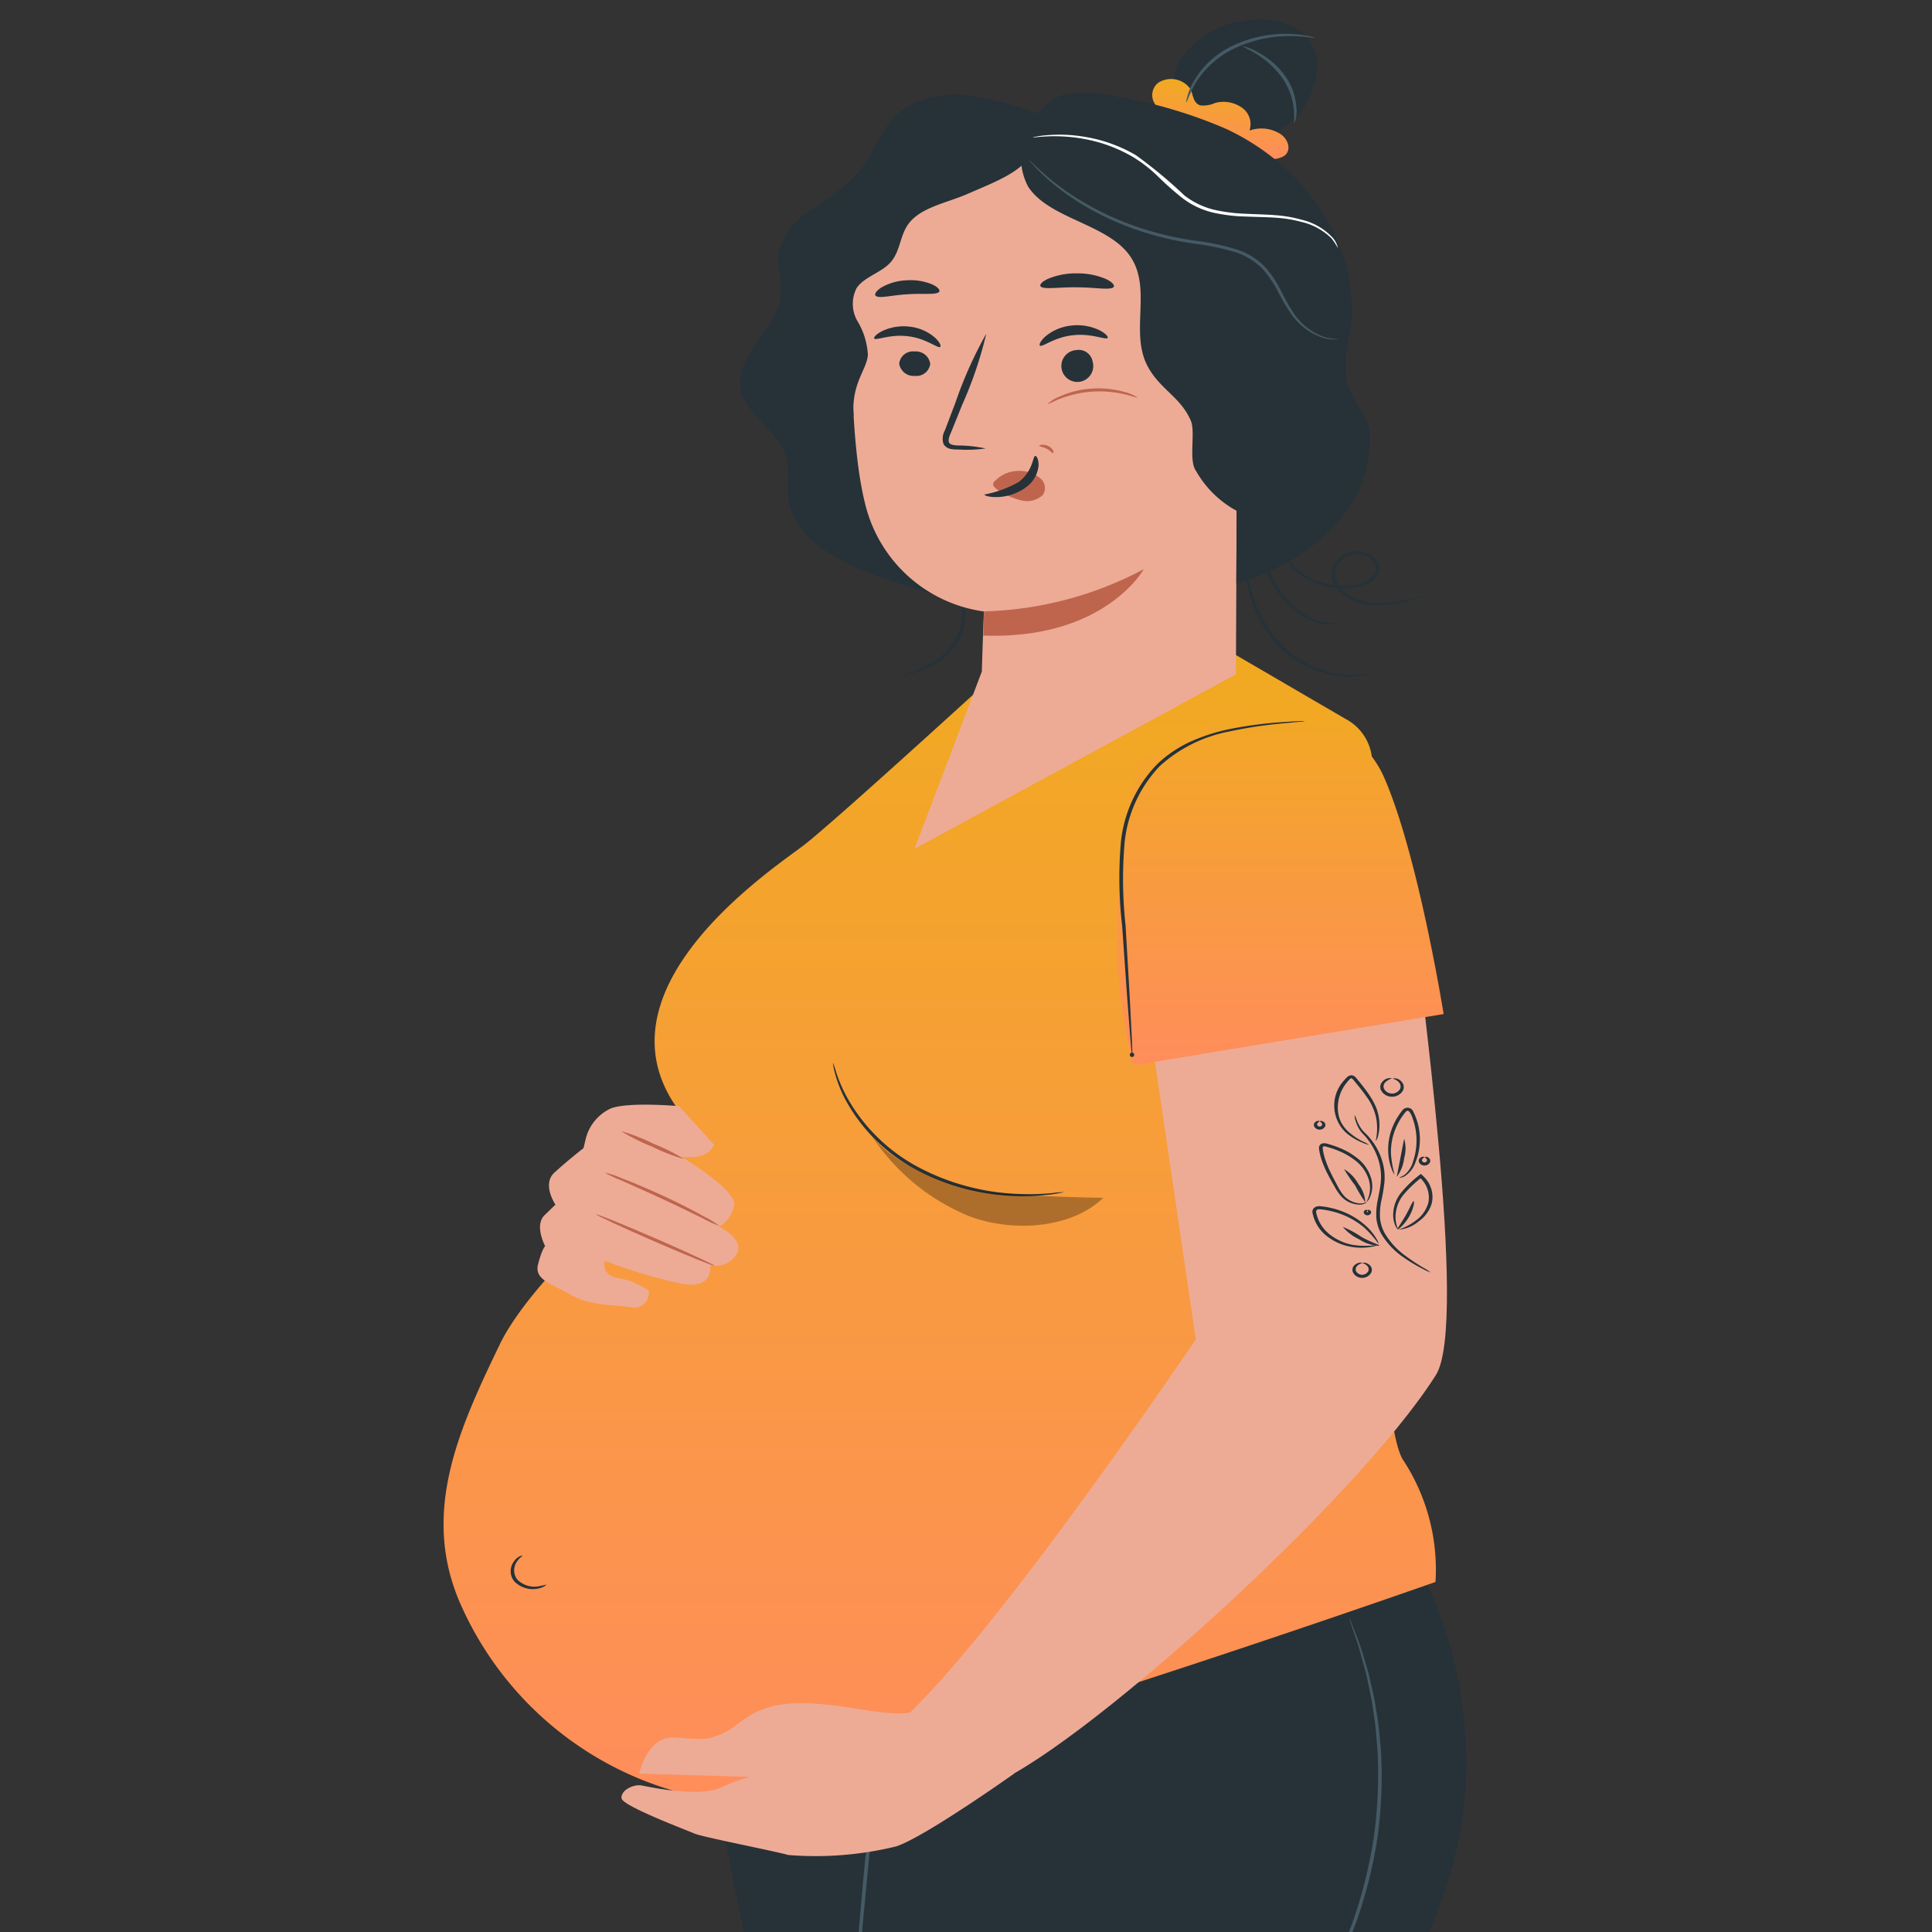 <svg xmlns="http://www.w3.org/2000/svg" xmlns:xlink="http://www.w3.org/1999/xlink" width="130" height="130" viewBox="0 0 130 130">
  <rect x="0" y="0" width="130" height="130" fill="#333333" stroke="none"/>
  <defs>
    <clipPath id="clip-path">
      <rect id="Rectangle_2345" data-name="Rectangle 2345" width="130" height="130" transform="translate(1439 4912)" fill="none"/>
    </clipPath>
    <linearGradient id="linear-gradient" x1="0.5" x2="0.5" y2="1" gradientUnits="objectBoundingBox">
      <stop offset="0" stop-color="#f1a921"/>
      <stop offset="1" stop-color="#ff8d5c"/>
    </linearGradient>
  </defs>
  <g id="Mask_Group_160" data-name="Mask Group 160" transform="translate(-1439 -4912)" clip-path="url(#clip-path)">
    <g id="Character_3" data-name="Character 3" transform="translate(1101.833 4809.505)">
      <g id="Group_59320" data-name="Group 59320" transform="translate(367.014 103.803)">
        <g id="Group_59110" data-name="Group 59110" transform="translate(16.542 103.693)">
          <path id="Path_20445" data-name="Path 20445" d="M450.228,365.816l-24.989,5.746c-7.312.364-23.849,1.262-23.849,1.262l5.306,26.113h18.732v-.016h21.015s6.49-7.938,7.158-17.7A28.606,28.606,0,0,0,450.228,365.816Z" transform="translate(-401.39 -365.816)" fill="#263238"/>
          <g id="Group_59107" data-name="Group 59107" transform="translate(10.796 10.374)">
            <path id="Path_20446" data-name="Path 20446" d="M434.26,392.029a1.5,1.5,0,0,1-.26.154l-.768.408c-.665.356-1.64.859-2.773,1.559a14.7,14.7,0,0,0-3.5,2.861,7.35,7.35,0,0,0-1.275,2.142,10.8,10.8,0,0,0-.57,2.534c-.334,3.545-.637,6.752-.859,9.1-.118,1.146-.215,2.082-.284,2.758l-.09.749a1.06,1.06,0,0,1-.049.26,1.034,1.034,0,0,1,0-.263l.043-.752c.05-.678.12-1.615.205-2.763.191-2.333.44-5.553.786-9.114a10.79,10.79,0,0,1,.585-2.574,7.484,7.484,0,0,1,1.32-2.19,14.569,14.569,0,0,1,3.585-2.87c1.154-.69,2.145-1.175,2.827-1.511.343-.166.611-.292.794-.376A1.755,1.755,0,0,1,434.26,392.029Z" transform="translate(-423.825 -392.029)" fill="#455a64"/>
          </g>
          <g id="Group_59108" data-name="Group 59108" transform="translate(40.309 3.919)">
            <path id="Path_20447" data-name="Path 20447" d="M485.154,404.39a1.585,1.585,0,0,1,.162-.273l.506-.761.37-.547c.132-.2.258-.428.4-.667.28-.482.636-1.017.941-1.641l.507-.969c.179-.336.321-.7.493-1.069.354-.736.645-1.545.965-2.394a32.091,32.091,0,0,0,1.4-5.657,31.416,31.416,0,0,0,.251-5.771c-.075-.886-.123-1.731-.261-2.513-.062-.392-.1-.773-.177-1.135s-.151-.708-.221-1.039c-.122-.666-.315-1.253-.454-1.775-.075-.26-.136-.5-.206-.725l-.208-.6-.281-.836a1.431,1.431,0,0,1-.082-.3,1.475,1.475,0,0,1,.13.283l.326.826.231.6c.077.22.145.464.226.723.153.521.359,1.109.493,1.776l.238,1.042c.08.363.125.745.192,1.139.148.786.2,1.634.285,2.525a30.39,30.39,0,0,1-.233,5.8,31.142,31.142,0,0,1-1.428,5.686c-.327.852-.628,1.664-.992,2.4-.177.37-.325.734-.509,1.07l-.524.968c-.317.623-.685,1.155-.978,1.634-.152.237-.284.461-.423.661l-.391.54-.548.743A1.663,1.663,0,0,1,485.154,404.39Z" transform="translate(-485.154 -375.718)" fill="#455a64"/>
          </g>
          <g id="Group_59109" data-name="Group 59109" transform="translate(5.113 12.711)">
            <path id="Path_20448" data-name="Path 20448" d="M417.429,401.14a3.9,3.9,0,0,1-.887-.35c-.528-.245-1.24-.61-1.992-1.054a22.009,22.009,0,0,1-1.849-1.219,3.169,3.169,0,0,1-.685-.58c.049-.045,1.187.75,2.681,1.631S417.466,401.087,417.429,401.14Z" transform="translate(-412.014 -397.935)" fill="#455a64"/>
          </g>
        </g>
        <g id="Group_59114" data-name="Group 59114" transform="translate(0 42.768)">
          <path id="Path_20449" data-name="Path 20449" d="M384.37,244.216s-10.872,8.424-13.592,14.075-5.317,11.275-2.64,17.4a22.58,22.58,0,0,0,16.043,13.022c5.5,1.042,49.577-14.473,49.577-14.473a13.426,13.426,0,0,0-2.148-8.161c-2.266-3.176-2.166-38.548-2.109-47.035a3.361,3.361,0,0,0-1.8-2.88l-7.367-4.292-15.112.316s-11.835,10.84-13.982,12.488S375.065,235.5,384.37,244.216Z" transform="translate(-367.014 -211.869)" fill="url(#linear-gradient)"/>
          <g id="Group_59111" data-name="Group 59111" transform="translate(26.2 27.444)">
            <path id="Path_20450" data-name="Path 20450" d="M436.991,289.908a.792.792,0,0,1-.205.05c-.137.023-.336.069-.6.1a14.462,14.462,0,0,1-2.245.119,15.291,15.291,0,0,1-7.007-1.845,11.561,11.561,0,0,1-4.657-4.685,8.6,8.6,0,0,1-.689-1.762,4.962,4.962,0,0,1-.109-.495c-.02-.114-.026-.174-.018-.175a4.886,4.886,0,0,1,.221.651,10.3,10.3,0,0,0,.756,1.722,11.906,11.906,0,0,0,4.636,4.573,15.614,15.614,0,0,0,6.872,1.87,17.094,17.094,0,0,0,2.225-.053A8.149,8.149,0,0,1,436.991,289.908Z" transform="translate(-421.459 -281.214)" fill="#263238"/>
          </g>
          <g id="Group_59112" data-name="Group 59112" transform="translate(28.757 32.262)" opacity="0.3">
            <path id="Path_20451" data-name="Path 20451" d="M426.772,293.388a14.246,14.246,0,0,0,6.727,5.54c2.958,1.065,6.814.749,8.9-1.279,0,0-4.626-.072-7.389-.332s-6.87-1.937-8.237-3.929" transform="translate(-426.772 -293.388)"/>
          </g>
          <g id="Group_59113" data-name="Group 59113" transform="translate(4.515 60.584)">
            <path id="Path_20452" data-name="Path 20452" d="M378.793,366.918c.021.011-.166.2-.611.278a1.735,1.735,0,0,1-1.553-.509,1.089,1.089,0,0,1,.025-1.375.851.851,0,0,1,.546-.357c.025.03-.21.14-.394.431a1.021,1.021,0,0,0,.031,1.186,1.621,1.621,0,0,0,1.32.478A5.652,5.652,0,0,0,378.793,366.918Z" transform="translate(-376.396 -364.953)" fill="#263238"/>
          </g>
        </g>
        <g id="Group_59118" data-name="Group 59118" transform="translate(6.321 73.027)">
          <path id="Path_20453" data-name="Path 20453" d="M383.4,290.6a3.06,3.06,0,0,1,1.705-2.033c1.239-.446,4.565-.143,4.565-.143L392.022,291s-.275,1.1-2.219.813c0,0,3.722,2.232,3.584,3.239a2.153,2.153,0,0,1-1.011,1.486s1.746.825,1.172,1.842a1.685,1.685,0,0,1-1.777.752s.275,1.606-1.846,1.255a33.952,33.952,0,0,1-5.241-1.558s-.318.96.894,1.164a5.147,5.147,0,0,1,2.055.843,1,1,0,0,1-1.27,1.105c-1.4-.181-2.714-.1-3.977-.829s-2.466-.994-2.2-2.04.479-1.23.479-1.23-.755-1.4-.031-2.093l.724-.7s-.928-1.361-.076-2.148,1.963-1.652,1.963-1.652Z" transform="translate(-380.15 -288.328)" fill="#edab96"/>
          <g id="Group_59115" data-name="Group 59115" transform="translate(4.508 4.551)">
            <path id="Path_20454" data-name="Path 20454" d="M397.258,303.436a8.079,8.079,0,0,1-1.141-.522c-.691-.34-1.645-.807-2.712-1.3s-2.046-.931-2.754-1.244a7.962,7.962,0,0,1-1.131-.537,7.073,7.073,0,0,1,1.21.407c.731.281,1.727.7,2.8,1.194s2.015.989,2.684,1.361A6.231,6.231,0,0,1,397.258,303.436Z" transform="translate(-389.518 -299.826)" fill="#bf654e"/>
          </g>
          <g id="Group_59116" data-name="Group 59116" transform="translate(3.95 7.375)">
            <path id="Path_20455" data-name="Path 20455" d="M396.315,310.423c-.032.05-1.84-.683-4.036-1.638s-3.952-1.77-3.92-1.82,1.84.683,4.037,1.638S396.347,310.373,396.315,310.423Z" transform="translate(-388.358 -306.962)" fill="#bf654e"/>
          </g>
          <g id="Group_59117" data-name="Group 59117" transform="translate(5.62 1.768)">
            <path id="Path_20456" data-name="Path 20456" d="M396.076,294.688a13.014,13.014,0,0,1-2.182-.854,12.33,12.33,0,0,1-2.063-1.035,13.062,13.062,0,0,1,2.182.854A12.385,12.385,0,0,1,396.076,294.688Z" transform="translate(-391.829 -292.795)" fill="#bf654e"/>
          </g>
        </g>
        <g id="Group_59299" data-name="Group 59299" transform="translate(19.943)">
          <path id="Path_20457" data-name="Path 20457" d="M478.533,108.01a3.1,3.1,0,0,0-1.025-3.489,5.261,5.261,0,0,0-3.917-.591,5.907,5.907,0,0,0-4.271,2.885,3.4,3.4,0,0,0,1.223,4.254l3.732.741h0a4.752,4.752,0,0,0,4.106-3.236C478.441,108.334,478.5,108.136,478.533,108.01Z" transform="translate(-439.868 -103.803)" fill="#263238"/>
          <path id="Path_20458" data-name="Path 20458" d="M474.75,117.65a2.383,2.383,0,0,0-2.11-.25,1.347,1.347,0,0,0-.466-1.511,2.158,2.158,0,0,0-1.847-.347,1.885,1.885,0,0,1-.987.164c-.492-.142-.481-.7-.673-1.1a1.593,1.593,0,0,0-2.182-.41,1.062,1.062,0,0,0,.323,1.822,17.64,17.64,0,0,1,5.867,2.633,4.374,4.374,0,0,0,1.1.583,1.4,1.4,0,0,0,1.235-.154C475.478,118.7,475.248,118,474.75,117.65Z" transform="translate(-438.356 -109.923)" fill="url(#linear-gradient)"/>
          <g id="Group_59295" data-name="Group 59295" transform="translate(0 4.916)">
            <g id="Group_59119" data-name="Group 59119" transform="translate(10.949 33.936)">
              <path id="Path_20459" data-name="Path 20459" d="M431.209,207.211c-.01-.036.46-.1,1.133-.376a5.082,5.082,0,0,0,2.13-1.582,3.762,3.762,0,0,0,.756-2.278c-.007-.617-.147-.992-.1-1,.015,0,.066.085.128.255a2.884,2.884,0,0,1,.153.741,3.549,3.549,0,0,1-.719,2.391,4.89,4.89,0,0,1-2.27,1.606,4.822,4.822,0,0,1-.872.222A.959.959,0,0,1,431.209,207.211Z" transform="translate(-431.209 -201.975)" fill="#263238"/>
            </g>
            <path id="Path_20460" data-name="Path 20460" d="M429.1,118.114h0a20.792,20.792,0,0,0-4.825-1.359,6.584,6.584,0,0,0-4.658.72c-1.674,1.116-2.039,3.089-3.31,4.52a18.505,18.505,0,0,1-3.049,2.356,4.894,4.894,0,0,0-2.207,2.845c-.152.931.246,1.871.168,2.809-.193,2.308-3.186,4.169-2.713,6.45.348,1.68,2.475,2.772,3.018,4.417.325.987.034,2.04.2,3.053a5.36,5.36,0,0,0,2.392,3.319,17.126,17.126,0,0,0,4.15,1.951q2.546.9,5.19,1.587c1.041.271,2.349.464,3.08-.2a2.118,2.118,0,0,0,.47-1.8C426.413,138.511,425.9,128.052,429.1,118.114Z" transform="translate(-408.456 -116.468)" fill="#263238"/>
            <g id="Group_59274" data-name="Group 59274" transform="translate(7.51 3.504)">
              <g id="Group_59121" data-name="Group 59121" transform="translate(0 1.199)">
                <g id="Group_59120" data-name="Group 59120">
                  <path id="Path_20461" data-name="Path 20461" d="M449.925,162.55l.129-28.758a2.635,2.635,0,0,0-2.706-2.282l-10.268-3.4-2.689.247c-6.047-.006-10.25,5.462-10.312,9.49-.07,4.475.059,9.94.9,13.242a9.573,9.573,0,0,0,7.989,7.234c0-.01-.074,1.813-.139,4.04l-4.525,11.923Z" transform="translate(-424.063 -128.106)" fill="#edab96"/>
                </g>
              </g>
              <g id="Group_59244" data-name="Group 59244" transform="translate(1.516 8.667)">
                <g id="Group_59243" data-name="Group 59243">
                  <g id="Group_59242" data-name="Group 59242">
                    <g id="Group_59134" data-name="Group 59134" transform="translate(1.689 5.254)">
                      <g id="Group_59133" data-name="Group 59133">
                        <g id="Group_59132" data-name="Group 59132">
                          <g id="Group_59131" data-name="Group 59131">
                            <g id="Group_59130" data-name="Group 59130">
                              <g id="Group_59129" data-name="Group 59129">
                                <g id="Group_59128" data-name="Group 59128">
                                  <g id="Group_59127" data-name="Group 59127">
                                    <g id="Group_59126" data-name="Group 59126">
                                      <g id="Group_59125" data-name="Group 59125">
                                        <g id="Group_59124" data-name="Group 59124">
                                          <g id="Group_59123" data-name="Group 59123">
                                            <g id="Group_59122" data-name="Group 59122">
                                              <path id="Path_20462" data-name="Path 20462" d="M430.723,161.072a.977.977,0,0,0,1.059.825.929.929,0,0,0,1.029-.818.977.977,0,0,0-1.058-.825A.93.93,0,0,0,430.723,161.072Z" transform="translate(-430.723 -160.254)" fill="#263238"/>
                                            </g>
                                          </g>
                                        </g>
                                      </g>
                                    </g>
                                  </g>
                                </g>
                              </g>
                            </g>
                          </g>
                        </g>
                      </g>
                    </g>
                    <g id="Group_59148" data-name="Group 59148" transform="translate(0 3.562)">
                      <g id="Group_59147" data-name="Group 59147">
                        <g id="Group_59146" data-name="Group 59146">
                          <g id="Group_59145" data-name="Group 59145">
                            <g id="Group_59144" data-name="Group 59144">
                              <g id="Group_59143" data-name="Group 59143">
                                <g id="Group_59142" data-name="Group 59142">
                                  <g id="Group_59141" data-name="Group 59141">
                                    <g id="Group_59140" data-name="Group 59140">
                                      <g id="Group_59139" data-name="Group 59139">
                                        <g id="Group_59138" data-name="Group 59138">
                                          <g id="Group_59137" data-name="Group 59137">
                                            <g id="Group_59136" data-name="Group 59136">
                                              <g id="Group_59135" data-name="Group 59135">
                                                <path id="Path_20463" data-name="Path 20463" d="M427.224,156.8c.112.153,1.084-.313,2.295-.15,1.213.146,1.984.834,2.143.716.077-.052-.015-.313-.348-.622a3.105,3.105,0,0,0-1.681-.739,3.354,3.354,0,0,0-1.861.287C427.344,156.505,427.168,156.732,427.224,156.8Z" transform="translate(-427.214 -155.978)" fill="#263238"/>
                                              </g>
                                            </g>
                                          </g>
                                        </g>
                                      </g>
                                    </g>
                                  </g>
                                </g>
                              </g>
                            </g>
                          </g>
                        </g>
                      </g>
                    </g>
                    <g id="Group_59161" data-name="Group 59161" transform="translate(4.6 4.065)">
                      <g id="Group_59160" data-name="Group 59160">
                        <g id="Group_59159" data-name="Group 59159">
                          <g id="Group_59158" data-name="Group 59158">
                            <g id="Group_59157" data-name="Group 59157">
                              <g id="Group_59156" data-name="Group 59156">
                                <g id="Group_59155" data-name="Group 59155">
                                  <g id="Group_59154" data-name="Group 59154">
                                    <g id="Group_59153" data-name="Group 59153">
                                      <g id="Group_59152" data-name="Group 59152">
                                        <g id="Group_59151" data-name="Group 59151">
                                          <g id="Group_59150" data-name="Group 59150">
                                            <g id="Group_59149" data-name="Group 59149">
                                              <path id="Path_20464" data-name="Path 20464" d="M439.676,164.966a8.982,8.982,0,0,0-1.84-.2c-.288-.012-.563-.048-.621-.207-.078-.168.026-.427.149-.707l.739-1.831a26.668,26.668,0,0,0,1.618-4.776,27.817,27.817,0,0,0-2.082,4.658q-.367.963-.7,1.84a1.145,1.145,0,0,0-.092.932.712.712,0,0,0,.492.325,2.371,2.371,0,0,0,.49.036A8.872,8.872,0,0,0,439.676,164.966Z" transform="translate(-436.773 -157.25)" fill="#263238"/>
                                            </g>
                                          </g>
                                        </g>
                                      </g>
                                    </g>
                                  </g>
                                </g>
                              </g>
                            </g>
                          </g>
                        </g>
                      </g>
                    </g>
                    <g id="Group_59173" data-name="Group 59173" transform="translate(7.343 19.903)">
                      <g id="Group_59172" data-name="Group 59172">
                        <g id="Group_59171" data-name="Group 59171">
                          <g id="Group_59170" data-name="Group 59170">
                            <g id="Group_59169" data-name="Group 59169">
                              <g id="Group_59168" data-name="Group 59168">
                                <g id="Group_59167" data-name="Group 59167">
                                  <g id="Group_59166" data-name="Group 59166">
                                    <g id="Group_59165" data-name="Group 59165">
                                      <g id="Group_59164" data-name="Group 59164">
                                        <g id="Group_59163" data-name="Group 59163">
                                          <g id="Group_59162" data-name="Group 59162">
                                            <path id="Path_20465" data-name="Path 20465" d="M442.524,200.109a24.17,24.17,0,0,0,10.752-2.84s-2.62,4.759-10.8,4.468Z" transform="translate(-442.473 -197.269)" fill="#bf654e"/>
                                          </g>
                                        </g>
                                      </g>
                                    </g>
                                  </g>
                                </g>
                              </g>
                            </g>
                          </g>
                        </g>
                      </g>
                    </g>
                    <g id="Group_59185" data-name="Group 59185" transform="translate(8.013 13.293)">
                      <g id="Group_59184" data-name="Group 59184">
                        <g id="Group_59183" data-name="Group 59183">
                          <g id="Group_59182" data-name="Group 59182">
                            <g id="Group_59181" data-name="Group 59181">
                              <g id="Group_59180" data-name="Group 59180">
                                <g id="Group_59179" data-name="Group 59179">
                                  <g id="Group_59178" data-name="Group 59178">
                                    <g id="Group_59177" data-name="Group 59177">
                                      <g id="Group_59176" data-name="Group 59176">
                                        <g id="Group_59175" data-name="Group 59175">
                                          <g id="Group_59174" data-name="Group 59174">
                                            <path id="Path_20466" data-name="Path 20466" d="M443.966,181.261a2.211,2.211,0,0,1,1.777-.693,2.032,2.032,0,0,1,1.31.511.833.833,0,0,1,.156,1.1,1.543,1.543,0,0,1-1.454.367,4.624,4.624,0,0,1-1.478-.646,1.167,1.167,0,0,1-.337-.26.264.264,0,0,1-.019-.344" transform="translate(-443.865 -180.565)" fill="#bf654e"/>
                                          </g>
                                        </g>
                                      </g>
                                    </g>
                                  </g>
                                </g>
                              </g>
                            </g>
                          </g>
                        </g>
                      </g>
                    </g>
                    <g id="Group_59198" data-name="Group 59198" transform="translate(7.418 12.284)">
                      <g id="Group_59197" data-name="Group 59197">
                        <g id="Group_59196" data-name="Group 59196">
                          <g id="Group_59195" data-name="Group 59195">
                            <g id="Group_59194" data-name="Group 59194">
                              <g id="Group_59193" data-name="Group 59193">
                                <g id="Group_59192" data-name="Group 59192">
                                  <g id="Group_59191" data-name="Group 59191">
                                    <g id="Group_59190" data-name="Group 59190">
                                      <g id="Group_59189" data-name="Group 59189">
                                        <g id="Group_59188" data-name="Group 59188">
                                          <g id="Group_59187" data-name="Group 59187">
                                            <g id="Group_59186" data-name="Group 59186">
                                              <path id="Path_20467" data-name="Path 20467" d="M446.058,178.018c-.183,0-.124,1-1.124,1.756a7.434,7.434,0,0,1-2.3.839c-.014.064.3.183.85.172a3.425,3.425,0,0,0,1.927-.643,2.04,2.04,0,0,0,.865-1.469C446.292,178.252,446.141,178.009,446.058,178.018Z" transform="translate(-442.628 -178.017)" fill="#263238"/>
                                            </g>
                                          </g>
                                        </g>
                                      </g>
                                    </g>
                                  </g>
                                </g>
                              </g>
                            </g>
                          </g>
                        </g>
                      </g>
                    </g>
                    <g id="Group_59213" data-name="Group 59213" transform="translate(0.075 0.464)">
                      <g id="Group_59212" data-name="Group 59212">
                        <g id="Group_59211" data-name="Group 59211">
                          <g id="Group_59210" data-name="Group 59210">
                            <g id="Group_59209" data-name="Group 59209">
                              <g id="Group_59208" data-name="Group 59208">
                                <g id="Group_59207" data-name="Group 59207">
                                  <g id="Group_59206" data-name="Group 59206">
                                    <g id="Group_59205" data-name="Group 59205">
                                      <g id="Group_59204" data-name="Group 59204">
                                        <g id="Group_59203" data-name="Group 59203">
                                          <g id="Group_59202" data-name="Group 59202">
                                            <g id="Group_59201" data-name="Group 59201">
                                              <g id="Group_59200" data-name="Group 59200">
                                                <g id="Group_59199" data-name="Group 59199">
                                                  <path id="Path_20468" data-name="Path 20468" d="M427.407,149.2c.234.2,1.091-.053,2.135-.106,1.042-.08,1.939.061,2.129-.166.083-.11-.069-.315-.468-.5a3.84,3.84,0,0,0-1.758-.272,3.645,3.645,0,0,0-1.679.492C427.411,148.882,427.3,149.1,427.407,149.2Z" transform="translate(-427.369 -148.151)" fill="#263238"/>
                                                </g>
                                              </g>
                                            </g>
                                          </g>
                                        </g>
                                      </g>
                                    </g>
                                  </g>
                                </g>
                              </g>
                            </g>
                          </g>
                        </g>
                      </g>
                    </g>
                    <g id="Group_59226" data-name="Group 59226" transform="translate(12.618 5.159)">
                      <g id="Group_59225" data-name="Group 59225">
                        <g id="Group_59224" data-name="Group 59224">
                          <g id="Group_59223" data-name="Group 59223">
                            <g id="Group_59222" data-name="Group 59222">
                              <g id="Group_59221" data-name="Group 59221">
                                <g id="Group_59220" data-name="Group 59220">
                                  <g id="Group_59219" data-name="Group 59219">
                                    <g id="Group_59218" data-name="Group 59218">
                                      <g id="Group_59217" data-name="Group 59217">
                                        <g id="Group_59216" data-name="Group 59216">
                                          <g id="Group_59215" data-name="Group 59215">
                                            <g id="Group_59214" data-name="Group 59214">
                                              <path id="Path_20469" data-name="Path 20469" d="M455.519,160.779a1.073,1.073,0,1,1-1.091-.764A.948.948,0,0,1,455.519,160.779Z" transform="translate(-453.435 -160.013)" fill="#263238"/>
                                            </g>
                                          </g>
                                        </g>
                                      </g>
                                    </g>
                                  </g>
                                </g>
                              </g>
                            </g>
                          </g>
                        </g>
                      </g>
                    </g>
                    <g id="Group_59241" data-name="Group 59241" transform="translate(11.181)">
                      <g id="Group_59240" data-name="Group 59240">
                        <g id="Group_59239" data-name="Group 59239">
                          <g id="Group_59238" data-name="Group 59238">
                            <g id="Group_59237" data-name="Group 59237">
                              <g id="Group_59236" data-name="Group 59236">
                                <g id="Group_59235" data-name="Group 59235">
                                  <g id="Group_59234" data-name="Group 59234">
                                    <g id="Group_59233" data-name="Group 59233">
                                      <g id="Group_59232" data-name="Group 59232">
                                        <g id="Group_59231" data-name="Group 59231">
                                          <g id="Group_59230" data-name="Group 59230">
                                            <g id="Group_59229" data-name="Group 59229">
                                              <g id="Group_59228" data-name="Group 59228">
                                                <g id="Group_59227" data-name="Group 59227">
                                                  <path id="Path_20470" data-name="Path 20470" d="M455.372,147.909c-.251.213-1.25.005-2.448.007-1.2-.025-2.209.164-2.445-.053-.1-.106.052-.317.492-.521a4.868,4.868,0,0,1,1.984-.365,4.732,4.732,0,0,1,1.958.4C455.34,147.591,455.482,147.806,455.372,147.909Z" transform="translate(-450.448 -146.977)" fill="#263238"/>
                                                </g>
                                              </g>
                                            </g>
                                          </g>
                                        </g>
                                      </g>
                                    </g>
                                  </g>
                                </g>
                              </g>
                            </g>
                          </g>
                        </g>
                      </g>
                    </g>
                  </g>
                </g>
              </g>
              <g id="Group_59247" data-name="Group 59247" transform="translate(13.644)">
                <g id="Group_59246" data-name="Group 59246">
                  <g id="Group_59245" data-name="Group 59245">
                    <path id="Path_20471" data-name="Path 20471" d="M452.415,125.931c4.062,4.549,8.393,9.693,12.6,14.151.728-2.227,1.41-5.585.9-7.853a9.285,9.285,0,0,0-4.135-5.843,11.866,11.866,0,0,0-8.81-.824" transform="translate(-452.415 -125.077)" fill="#263238"/>
                  </g>
                </g>
              </g>
              <g id="Group_59273" data-name="Group 59273" transform="translate(24.368 16.279)">
                <g id="Group_59259" data-name="Group 59259">
                  <g id="Group_59258" data-name="Group 59258">
                    <g id="Group_59257" data-name="Group 59257">
                      <g id="Group_59256" data-name="Group 59256">
                        <g id="Group_59255" data-name="Group 59255">
                          <g id="Group_59254" data-name="Group 59254">
                            <g id="Group_59253" data-name="Group 59253">
                              <g id="Group_59252" data-name="Group 59252">
                                <g id="Group_59251" data-name="Group 59251">
                                  <g id="Group_59250" data-name="Group 59250">
                                    <g id="Group_59249" data-name="Group 59249">
                                      <g id="Group_59248" data-name="Group 59248">
                                        <path id="Path_20472" data-name="Path 20472" d="M474.7,168.123c-.029-.5.6-1.7,1.194-1.8,1.586-.271,4.473-.284,4.7,3.053.315,4.561-5.319,3.88-5.338,3.75C475.247,173.021,474.8,169.845,474.7,168.123Z" transform="translate(-474.701 -166.211)" fill="#edab96"/>
                                      </g>
                                    </g>
                                  </g>
                                </g>
                              </g>
                            </g>
                          </g>
                        </g>
                      </g>
                    </g>
                  </g>
                </g>
                <g id="Group_59272" data-name="Group 59272" transform="translate(2.131 1.446)">
                  <g id="Group_59271" data-name="Group 59271">
                    <g id="Group_59270" data-name="Group 59270">
                      <g id="Group_59269" data-name="Group 59269">
                        <g id="Group_59268" data-name="Group 59268">
                          <g id="Group_59267" data-name="Group 59267">
                            <g id="Group_59266" data-name="Group 59266">
                              <g id="Group_59265" data-name="Group 59265">
                                <g id="Group_59264" data-name="Group 59264">
                                  <g id="Group_59263" data-name="Group 59263">
                                    <g id="Group_59262" data-name="Group 59262">
                                      <g id="Group_59261" data-name="Group 59261">
                                        <g id="Group_59260" data-name="Group 59260">
                                          <path id="Path_20473" data-name="Path 20473" d="M479.134,173.522c.023-.016.1.051.267.105a1.163,1.163,0,0,0,.723-.022,1.865,1.865,0,0,0,.985-1.816,2.268,2.268,0,0,0-.349-1.125,1.074,1.074,0,0,0-.769-.576.516.516,0,0,0-.555.244c-.065.131-.024.221-.053.23s-.124-.07-.092-.261a.489.489,0,0,1,.2-.3.838.838,0,0,1,.526-.141,1.36,1.36,0,0,1,1.058.66,2.348,2.348,0,0,1,.423,1.256,2.009,2.009,0,0,1-1.273,2.036,1.232,1.232,0,0,1-.892-.08C479.152,173.632,479.116,173.531,479.134,173.522Z" transform="translate(-479.13 -169.864)" fill="#bf654e"/>
                                        </g>
                                      </g>
                                    </g>
                                  </g>
                                </g>
                              </g>
                            </g>
                          </g>
                        </g>
                      </g>
                    </g>
                  </g>
                </g>
              </g>
            </g>
            <path id="Path_20474" data-name="Path 20474" d="M432.6,124.032c-3.415.218-7.4,1.082-9.53,3.29A17.07,17.07,0,0,0,419,135a50.994,50.994,0,0,0-1.216,7.961,14.586,14.586,0,0,0-.054,3.662,5.47,5.47,0,0,0,1.721,3.322c-.609-1.082.692-2.906.568-4.549l.844-2.736c-.138-2.171.882-3.031.965-4.062a4.92,4.92,0,0,0-.688-2.25,2.312,2.312,0,0,1-.059-2.264c.5-.723,1.611-1.011,2.231-1.669.707-.749.65-1.824,1.248-2.634.834-1.13,2.627-1.416,4.041-2.043,1.834-.814,4.137-1.6,4.447-3.293Z" transform="translate(-413.22 -120.942)" fill="#263238"/>
            <g id="Group_59288" data-name="Group 59288" transform="translate(20.164 15.656)">
              <g id="Group_59287" data-name="Group 59287">
                <g id="Group_59286" data-name="Group 59286">
                  <g id="Group_59285" data-name="Group 59285">
                    <g id="Group_59284" data-name="Group 59284">
                      <g id="Group_59283" data-name="Group 59283">
                        <g id="Group_59282" data-name="Group 59282">
                          <g id="Group_59281" data-name="Group 59281">
                            <g id="Group_59280" data-name="Group 59280">
                              <g id="Group_59279" data-name="Group 59279">
                                <g id="Group_59278" data-name="Group 59278">
                                  <g id="Group_59277" data-name="Group 59277">
                                    <g id="Group_59276" data-name="Group 59276">
                                      <g id="Group_59275" data-name="Group 59275">
                                        <path id="Path_20475" data-name="Path 20475" d="M454.931,156.644c-.118.154-1.1-.331-2.342-.182-1.243.132-2.048.818-2.208.7-.077-.053.023-.317.371-.625a3.227,3.227,0,0,1,1.736-.726,3.436,3.436,0,0,1,1.9.316C454.815,156.343,454.991,156.575,454.931,156.644Z" transform="translate(-450.357 -155.784)" fill="#263238"/>
                                      </g>
                                    </g>
                                  </g>
                                </g>
                              </g>
                            </g>
                          </g>
                        </g>
                      </g>
                    </g>
                  </g>
                </g>
              </g>
            </g>
            <g id="Group_59289" data-name="Group 59289" transform="translate(20.136 23.694)">
              <path id="Path_20476" data-name="Path 20476" d="M451.232,176.664c-.069.015-.186-.167-.431-.293s-.49-.147-.5-.2.309-.145.638.032S451.3,176.66,451.232,176.664Z" transform="translate(-450.298 -176.094)" fill="#bf654e"/>
            </g>
            <path id="Path_20477" data-name="Path 20477" d="M471.19,139.253c-.037-1.3-1.307-2.39-1.576-3.671a9.367,9.367,0,0,1,.254-3.274c.792-5.351-2.641-10.964-8.337-13.632a31.642,31.642,0,0,0-7.277-2.16,9.627,9.627,0,0,0-2.995-.253,2.932,2.932,0,0,0-2.349,1.38h0a4.246,4.246,0,0,0-.719,4.9c1.383,2.155,5.22,2.5,6.784,4.573,1.676,2.217-.032,5.292,1.332,7.649.869,1.5,2.144,1.959,2.833,3.523.35.792-.169,2.674.358,3.4a6.919,6.919,0,0,0,2.733,2.682l-.022,4.9C465.655,148.3,471.355,145.229,471.19,139.253Z" transform="translate(-428.81 -116.224)" fill="#263238"/>
            <g id="Group_59290" data-name="Group 59290" transform="translate(19.469 4.563)">
              <path id="Path_20478" data-name="Path 20478" d="M469.729,139.787a1.331,1.331,0,0,1-.272.025,2.881,2.881,0,0,1-.775-.112,4.191,4.191,0,0,1-2.12-1.57,12.235,12.235,0,0,1-.873-1.466,7.4,7.4,0,0,0-1.084-1.606,4.467,4.467,0,0,0-1.953-1.16,16.968,16.968,0,0,0-2.582-.531,20.573,20.573,0,0,1-4.956-1.32,18.463,18.463,0,0,1-3.557-1.922,14.924,14.924,0,0,1-2.016-1.678c-.222-.21-.369-.39-.477-.507a.905.905,0,0,1-.149-.187c.018-.011.25.23.7.642a17.277,17.277,0,0,0,2.056,1.618,19.2,19.2,0,0,0,3.546,1.864,20.867,20.867,0,0,0,4.9,1.288,16.868,16.868,0,0,1,2.626.545,4.665,4.665,0,0,1,2.045,1.232,7.389,7.389,0,0,1,1.092,1.654,12.587,12.587,0,0,0,.835,1.46,4.143,4.143,0,0,0,2,1.57A3.943,3.943,0,0,0,469.729,139.787Z" transform="translate(-448.913 -127.753)" fill="#455a64"/>
            </g>
            <g id="Group_59291" data-name="Group 59291" transform="translate(19.707 2.839)">
              <path id="Path_20479" data-name="Path 20479" d="M469.937,131.038a4.051,4.051,0,0,0-.436-.666,4.255,4.255,0,0,0-2.054-1.114,8.85,8.85,0,0,0-1.695-.274c-.624-.042-1.3-.049-2.009-.078a11.275,11.275,0,0,1-2.224-.269,5.528,5.528,0,0,1-2.091-1.006,21.067,21.067,0,0,1-1.629-1.451,9.42,9.42,0,0,0-1.592-1.244,9.966,9.966,0,0,0-3.368-1.254,10.958,10.958,0,0,0-2.5-.168c-.6.027-.922.084-.927.062a.992.992,0,0,1,.233-.052,6.577,6.577,0,0,1,.685-.09,10.161,10.161,0,0,1,2.549.105,9.969,9.969,0,0,1,3.469,1.243,31.305,31.305,0,0,1,3.254,2.7,5.3,5.3,0,0,0,1.993.965,11.215,11.215,0,0,0,2.166.272c.7.034,1.381.048,2.014.1a8.8,8.8,0,0,1,1.734.306,4.155,4.155,0,0,1,2.076,1.205A1.567,1.567,0,0,1,469.937,131.038Z" transform="translate(-449.407 -123.398)" fill="#fff"/>
            </g>
            <g id="Group_59292" data-name="Group 59292" transform="translate(35.064 29.416)">
              <path id="Path_20480" data-name="Path 20480" d="M486.348,196.836a.992.992,0,0,1-.395.081,2.754,2.754,0,0,1-1.091-.168,4.33,4.33,0,0,1-1.336-.787,6.865,6.865,0,0,1-1.183-1.33,5.884,5.884,0,0,1-1.01-2.851,4.517,4.517,0,0,1,.021-.9c.034-.211.061-.327.078-.325.047,0-.023.471.078,1.216a6.445,6.445,0,0,0,1.052,2.764,5.562,5.562,0,0,0,2.373,2.084A3.387,3.387,0,0,0,486.348,196.836Z" transform="translate(-481.321 -190.553)" fill="#263238"/>
            </g>
            <g id="Group_59293" data-name="Group 59293" transform="translate(33.912 31.822)">
              <path id="Path_20481" data-name="Path 20481" d="M487.559,203.876a2.061,2.061,0,0,1-.526.154,5.3,5.3,0,0,1-1.521.074,6.963,6.963,0,0,1-4.274-2.034,8.548,8.548,0,0,1-2-3.756,12.408,12.408,0,0,1-.264-1.226,1.525,1.525,0,0,1-.043-.456c.041-.006.168.635.479,1.647a9.127,9.127,0,0,0,2.024,3.662,6.984,6.984,0,0,0,4.1,2.017A7.647,7.647,0,0,0,487.559,203.876Z" transform="translate(-478.926 -196.632)" fill="#263238"/>
            </g>
            <g id="Group_59294" data-name="Group 59294" transform="translate(36.36 30.303)">
              <path id="Path_20482" data-name="Path 20482" d="M493.695,196.388a.819.819,0,0,1-.2.075c-.132.043-.329.1-.585.174a8.734,8.734,0,0,1-2.256.357,4.7,4.7,0,0,1-1.576-.251,2.658,2.658,0,0,1-1.362-1.028,1.578,1.578,0,0,1-.257-.816,1.408,1.408,0,0,1,.3-.85,1.77,1.77,0,0,1,.838-.606,1.7,1.7,0,0,1,1.156.007,1.5,1.5,0,0,1,.819.67.858.858,0,0,1-.061.926,1.727,1.727,0,0,1-.811.585,3.414,3.414,0,0,1-.98.216,5.084,5.084,0,0,1-3.228-.823,3.61,3.61,0,0,1-1.3-1.553,2.712,2.712,0,0,1-.156-.5.48.48,0,0,1-.016-.179c.023,0,.065.242.263.65a3.78,3.78,0,0,0,1.323,1.468,4.954,4.954,0,0,0,3.094.746,2.221,2.221,0,0,0,1.6-.71c.354-.456-.02-1.095-.646-1.31a1.5,1.5,0,0,0-1.683.517,1.242,1.242,0,0,0-.044,1.472,2.451,2.451,0,0,0,1.241.958,4.543,4.543,0,0,0,1.493.261,9.5,9.5,0,0,0,2.226-.287A7.218,7.218,0,0,1,493.695,196.388Z" transform="translate(-484.013 -192.794)" fill="#263238"/>
            </g>
          </g>
          <g id="Group_59296" data-name="Group 59296" transform="translate(30.034 0.968)">
            <path id="Path_20483" data-name="Path 20483" d="M479.521,106.525c-.01.038-.629-.116-1.651-.122a8.6,8.6,0,0,0-3.782.838,6.285,6.285,0,0,0-2.632,2.378,11.623,11.623,0,0,0-.582,1.275.925.925,0,0,1,.048-.37,4.071,4.071,0,0,1,.374-.966,6,6,0,0,1,2.663-2.493,8.267,8.267,0,0,1,3.916-.807,7.294,7.294,0,0,1,1.22.145A1.576,1.576,0,0,1,479.521,106.525Z" transform="translate(-470.867 -106.25)" fill="#455a64"/>
          </g>
          <g id="Group_59297" data-name="Group 59297" transform="translate(33.8 1.793)">
            <path id="Path_20484" data-name="Path 20484" d="M482.2,113.515c-.041,0,.019-.359-.035-.925a4.478,4.478,0,0,0-.77-2.094,5.865,5.865,0,0,0-1.77-1.638c-.554-.339-.948-.491-.931-.522a3.2,3.2,0,0,1,1.032.4,5.392,5.392,0,0,1,1.887,1.656,4.045,4.045,0,0,1,.729,2.188A1.912,1.912,0,0,1,482.2,113.515Z" transform="translate(-478.695 -108.334)" fill="#455a64"/>
          </g>
          <g id="Group_59298" data-name="Group 59298" transform="translate(20.706 24.825)">
            <path id="Path_20485" data-name="Path 20485" d="M457.531,167.153c-.02.031-.342-.1-.891-.228a7.526,7.526,0,0,0-2.2-.171,7.291,7.291,0,0,0-2.129.481c-.514.2-.8.379-.83.351a2.206,2.206,0,0,1,.747-.48,6.232,6.232,0,0,1,2.19-.557,6.453,6.453,0,0,1,2.273.238A2.4,2.4,0,0,1,457.531,167.153Z" transform="translate(-451.483 -166.532)" fill="#bf654e"/>
          </g>
        </g>
        <g id="Group_59319" data-name="Group 59319" transform="translate(11.975 45.402)">
          <g id="Group_59301" data-name="Group 59301" transform="translate(16.884 1.345)">
            <path id="Path_20486" data-name="Path 20486" d="M495.914,228.58Z" transform="translate(-462.739 -225.941)" fill="#edab96"/>
            <g id="Group_59300" data-name="Group 59300">
              <path id="Path_20487" data-name="Path 20487" d="M463.767,259.545c-.276-2.37-.292,2.806,0,0Z" transform="translate(-445.956 -244.27)" fill="#edab96"/>
              <path id="Path_20488" data-name="Path 20488" d="M463.5,236.168c-.135-2.672-.81-8.366-4.33-11.594-4.233-3.863-9.219-3.479-12.4,1.014-3.246,4.581-1.733,9.337-1.97,11.613l3.942,26.794s-16.9,25.038-21.752,27.03l7.71,3.042c5.625-1.922,24.793-19.108,30.2-27.68C467.13,262.848,463.633,238.841,463.5,236.168Z" transform="translate(-426.985 -221.926)" fill="#edab96"/>
            </g>
          </g>
          <path id="Path_20489" data-name="Path 20489" d="M462.3,243.5l20.86-3.451s-1.715-10.727-4.014-15.94c-1.788-4.054-7.342-5.581-7.342-5.581l-9.17,4.556a50.3,50.3,0,0,0-1.446,11.686A34.574,34.574,0,0,0,462.3,243.5Z" transform="translate(-427.843 -218.526)" fill="url(#linear-gradient)"/>
          <g id="Group_59302" data-name="Group 59302" transform="translate(33.476 1.806)">
            <path id="Path_20490" data-name="Path 20490" d="M473.963,223.094a2.266,2.266,0,0,1-.355.046l-1.019.1a29.435,29.435,0,0,0-3.7.551,9.647,9.647,0,0,0-4.667,2.313,8.718,8.718,0,0,0-2.382,5.14,28.735,28.735,0,0,0,.063,5.616c.1,1.726.192,3.282.268,4.6.066,1.293.12,2.346.159,3.1.012.351.023.631.03.844a.148.148,0,1,1-.05,0l-.078-.842c-.058-.754-.139-1.807-.239-3.1-.092-1.316-.2-2.873-.322-4.6a27.771,27.771,0,0,1-.081-5.646,8.822,8.822,0,0,1,2.454-5.239,8.215,8.215,0,0,1,2.349-1.554,12.462,12.462,0,0,1,2.447-.777,26.561,26.561,0,0,1,3.736-.49c.445-.031.79-.049,1.025-.059A2.363,2.363,0,0,1,473.963,223.094Z" transform="translate(-461.463 -223.089)" fill="#263238"/>
          </g>
          <g id="Group_59318" data-name="Group 59318" transform="translate(46.487 25.638)">
            <g id="Group_59303" data-name="Group 59303" transform="translate(2.838 2.671)">
              <path id="Path_20491" data-name="Path 20491" d="M494.4,290.058a3.885,3.885,0,0,1,.186.452,2.66,2.66,0,0,0,.28.5c.125.178.357.352.543.589a4.326,4.326,0,0,1,.913,1.8,3.847,3.847,0,0,1,.087,1.161,11.51,11.51,0,0,1-.2,1.223,4.5,4.5,0,0,0-.1,1.2,2.6,2.6,0,0,0,.334,1.065,5.079,5.079,0,0,0,1.388,1.5,13.6,13.6,0,0,0,1.227.811,2.676,2.676,0,0,1,.456.3,2.74,2.74,0,0,1-.511-.232,10.26,10.26,0,0,1-1.291-.769,5.077,5.077,0,0,1-1.479-1.53,2.725,2.725,0,0,1-.37-1.131,4.527,4.527,0,0,1,.1-1.243c.078-.417.169-.818.2-1.205a3.779,3.779,0,0,0-.069-1.113,4.326,4.326,0,0,0-.833-1.757c-.168-.232-.385-.4-.517-.612a2.315,2.315,0,0,1-.251-.532A1.191,1.191,0,0,1,494.4,290.058Z" transform="translate(-494.398 -290.058)" fill="#263238"/>
            </g>
            <g id="Group_59304" data-name="Group 59304" transform="translate(0 8.817)">
              <path id="Path_20492" data-name="Path 20492" d="M492.962,308.134a6.894,6.894,0,0,0-.982-1.114,5.2,5.2,0,0,0-1.452-.864,5.455,5.455,0,0,0-1-.288,4.633,4.633,0,0,0-.542-.075c-.173-.005-.233.046-.236.191a2.508,2.508,0,0,0,.97,1.542,3.481,3.481,0,0,0,1.557.671,5.546,5.546,0,0,0,1.657-.015,1.278,1.278,0,0,1-.432.131,3.858,3.858,0,0,1-1.258.027,3.6,3.6,0,0,1-1.682-.676,2.612,2.612,0,0,1-1.062-1.68.364.364,0,0,1,.13-.3.551.551,0,0,1,.365-.1,4.64,4.64,0,0,1,.589.083,5.494,5.494,0,0,1,1.043.314,4.989,4.989,0,0,1,1.48.935,3.555,3.555,0,0,1,.7.857A.93.93,0,0,1,492.962,308.134Z" transform="translate(-488.501 -305.588)" fill="#263238"/>
            </g>
            <g id="Group_59305" data-name="Group 59305" transform="translate(5.433 6.64)">
              <path id="Path_20493" data-name="Path 20493" d="M500.129,303.843a3.826,3.826,0,0,0,1.264-.679,2.15,2.15,0,0,0,.767-1.148,1.775,1.775,0,0,0-.43-1.531,2.423,2.423,0,0,0-.177-.178l.18,0a7.917,7.917,0,0,0-1.261,1.2,2.367,2.367,0,0,0-.5,1.183,2.109,2.109,0,0,0,.161,1.152c-.01.006-.108-.082-.2-.281a1.814,1.814,0,0,1-.133-.884,2.357,2.357,0,0,1,.483-1.27,7.4,7.4,0,0,1,1.276-1.244l.094-.077.086.08a2.575,2.575,0,0,1,.2.2,1.9,1.9,0,0,1,.454,1.686,2.254,2.254,0,0,1-.87,1.217A2.375,2.375,0,0,1,500.129,303.843Z" transform="translate(-499.79 -300.087)" fill="#263238"/>
            </g>
            <g id="Group_59306" data-name="Group 59306" transform="translate(0.44 4.577)">
              <path id="Path_20494" data-name="Path 20494" d="M492.629,298.823c-.02-.008.066-.14.145-.393a1.917,1.917,0,0,0,0-1.09,2.628,2.628,0,0,0-1-1.37,4.609,4.609,0,0,0-.958-.549c-.18-.078-.369-.15-.565-.213-.1-.03-.2-.061-.3-.089a.482.482,0,0,0-.23-.034c-.029.005-.056.057-.052.136a2.207,2.207,0,0,0,.039.251,4.245,4.245,0,0,0,.133.5,7.189,7.189,0,0,0,.385.924c.141.29.289.563.426.82a3.519,3.519,0,0,0,.43.674,1.622,1.622,0,0,0,1.091.534.971.971,0,0,0,.458-.1c.015,0-.1.167-.459.181a1.721,1.721,0,0,1-1.231-.527,3.474,3.474,0,0,1-.477-.691c-.145-.254-.3-.526-.451-.819a6.92,6.92,0,0,1-.408-.943,4.186,4.186,0,0,1-.142-.52,2.284,2.284,0,0,1-.044-.28.313.313,0,0,1,.2-.33.681.681,0,0,1,.41.028c.106.029.209.061.312.093.2.067.4.142.59.225a4.675,4.675,0,0,1,1,.589,2.667,2.667,0,0,1,1.016,1.478,1.837,1.837,0,0,1-.078,1.143A.909.909,0,0,1,492.629,298.823Z" transform="translate(-489.415 -294.873)" fill="#263238"/>
            </g>
            <g id="Group_59307" data-name="Group 59307" transform="translate(5.101 2.185)">
              <path id="Path_20495" data-name="Path 20495" d="M499.817,293.544a2.346,2.346,0,0,0,.387-.2,1.765,1.765,0,0,0,.571-.9,4.387,4.387,0,0,0,.23-1.527,4.276,4.276,0,0,0-.119-.9,4.166,4.166,0,0,0-.139-.467,1.486,1.486,0,0,0-.208-.433c-.115-.113-.172-.11-.286.023a4.937,4.937,0,0,0-.3.412,4.465,4.465,0,0,0-.416.839,4.21,4.21,0,0,0-.252,1.522,7.288,7.288,0,0,0,.244,1.417,1.084,1.084,0,0,1-.187-.36,3.486,3.486,0,0,1-.234-1.051,4.034,4.034,0,0,1,.207-1.581,4.417,4.417,0,0,1,.42-.879,4.955,4.955,0,0,1,.306-.434.464.464,0,0,1,.324-.193.451.451,0,0,1,.369.161,4.119,4.119,0,0,1,.206,3.495,1.78,1.78,0,0,1-.678.918A.75.75,0,0,1,499.817,293.544Z" transform="translate(-499.102 -288.828)" fill="#263238"/>
            </g>
            <g id="Group_59308" data-name="Group 59308" transform="translate(1.476)">
              <path id="Path_20496" data-name="Path 20496" d="M494.346,287.751a3.858,3.858,0,0,0,.048-1.5,3.648,3.648,0,0,0-.671-1.514c-.184-.268-.4-.539-.629-.818l-.175-.211a1.158,1.158,0,0,0-.167-.182c-.04-.022-.053-.022-.124.027a1.984,1.984,0,0,0-.184.2,2.678,2.678,0,0,0-.64,1.853,2.243,2.243,0,0,0,.2.833,2.305,2.305,0,0,0,.469.632,4.346,4.346,0,0,0,1.02.7,2.793,2.793,0,0,1,.418.222,1.731,1.731,0,0,1-.466-.152,3.977,3.977,0,0,1-1.1-.671,2.5,2.5,0,0,1-.105-3.532,2.051,2.051,0,0,1,.216-.226.433.433,0,0,1,.2-.093.358.358,0,0,1,.251.052,1.142,1.142,0,0,1,.219.229l.174.213c.23.283.444.562.628.839a4.881,4.881,0,0,1,.447.819,3.1,3.1,0,0,1,.2.769,2.992,2.992,0,0,1-.056,1.127A.913.913,0,0,1,494.346,287.751Z" transform="translate(-491.568 -283.308)" fill="#263238"/>
            </g>
            <g id="Group_59309" data-name="Group 59309" transform="translate(5.732 8.475)">
              <path id="Path_20497" data-name="Path 20497" d="M501.492,304.723c.065.008.009.494-.3,1.032s-.725.885-.774.849.257-.424.547-.937S501.421,304.71,501.492,304.723Z" transform="translate(-500.412 -304.722)" fill="#263238"/>
            </g>
            <g id="Group_59310" data-name="Group 59310" transform="translate(2.043 10.202)">
              <path id="Path_20498" data-name="Path 20498" d="M495.221,310.361a2.663,2.663,0,0,1-1.384-.442,3.242,3.242,0,0,1-1.088-.828,6.42,6.42,0,0,1,1.228.657C494.63,310.125,495.237,310.306,495.221,310.361Z" transform="translate(-492.747 -309.086)" fill="#263238"/>
            </g>
            <g id="Group_59311" data-name="Group 59311" transform="translate(5.66 4.272)">
              <path id="Path_20499" data-name="Path 20499" d="M500.776,294.1a2.372,2.372,0,0,1,0,1.319,2.555,2.555,0,0,1-.5,1.255,2024.262,2024.262,0,0,0,.5-2.574Z" transform="translate(-500.263 -294.102)" fill="#263238"/>
            </g>
            <g id="Group_59312" data-name="Group 59312" transform="translate(2.124 6.312)">
              <path id="Path_20500" data-name="Path 20500" d="M494.347,301.495a10.4,10.4,0,0,1-.681-1.131,10.66,10.66,0,0,1-.746-1.1,2.674,2.674,0,0,1,.968,1.008A2.157,2.157,0,0,1,494.347,301.495Z" transform="translate(-492.914 -299.257)" fill="#263238"/>
            </g>
            <g id="Group_59313" data-name="Group 59313" transform="translate(0.098 3.073)">
              <path id="Path_20501" data-name="Path 20501" d="M489.112,291.1c-.009-.025.137-.066.283.061a.246.246,0,0,1,.06.294.405.405,0,0,1-.374.207.4.4,0,0,1-.358-.226.251.251,0,0,1,.083-.29c.154-.12.3-.072.286-.047s-.094.051-.147.137a.119.119,0,0,0-.005.133.193.193,0,0,0,.15.086.2.2,0,0,0,.155-.079.12.12,0,0,0,0-.133C489.2,291.159,489.11,291.132,489.112,291.1Z" transform="translate(-488.705 -291.072)" fill="#263238"/>
            </g>
            <g id="Group_59314" data-name="Group 59314" transform="translate(7.153 5.483)">
              <path id="Path_20502" data-name="Path 20502" d="M503.772,297.195c-.009-.025.137-.065.282.062a.247.247,0,0,1,.061.294.405.405,0,0,1-.374.207.393.393,0,0,1-.358-.226.251.251,0,0,1,.082-.29c.154-.119.3-.072.286-.047s-.094.051-.147.137a.12.12,0,0,0-.006.133.193.193,0,0,0,.15.086.2.2,0,0,0,.156-.078.121.121,0,0,0,0-.133C503.862,297.251,503.77,297.224,503.772,297.195Z" transform="translate(-503.364 -297.164)" fill="#263238"/>
            </g>
            <g id="Group_59315" data-name="Group 59315" transform="translate(2.69 12.606)">
              <path id="Path_20503" data-name="Path 20503" d="M494.784,315.188c-.015-.023.246-.071.483.16a.423.423,0,0,1,.087.5.692.692,0,0,1-.628.344.672.672,0,0,1-.6-.375.429.429,0,0,1,.124-.493c.254-.218.51-.158.494-.135.006.031-.2.04-.355.225a.3.3,0,0,0-.047.336.471.471,0,0,0,.393.235.484.484,0,0,0,.41-.215.3.3,0,0,0-.022-.338C494.982,315.238,494.775,315.219,494.784,315.188Z" transform="translate(-494.09 -315.162)" fill="#263238"/>
            </g>
            <g id="Group_59316" data-name="Group 59316" transform="translate(3.453 9.056)">
              <path id="Path_20504" data-name="Path 20504" d="M495.935,306.227c-.006-.026.08-.063.178.01a.155.155,0,0,1,.047.187.256.256,0,0,1-.242.136.248.248,0,0,1-.231-.148.157.157,0,0,1,.06-.184c.1-.068.186-.027.178,0s-.038.056-.039.091.037.029.039.039c0-.01.044,0,.042-.037S495.935,306.255,495.935,306.227Z" transform="translate(-495.676 -306.19)" fill="#263238"/>
            </g>
            <g id="Group_59317" data-name="Group 59317" transform="translate(4.566 0.197)">
              <path id="Path_20505" data-name="Path 20505" d="M498.828,283.83a.6.6,0,0,1,.586.21.513.513,0,0,1,.1.6.838.838,0,0,1-.757.414.815.815,0,0,1-.726-.451.52.52,0,0,1,.146-.6.607.607,0,0,1,.6-.18,1.189,1.189,0,0,0-.461.271.39.39,0,0,0-.068.44.612.612,0,0,0,.517.311.63.63,0,0,0,.539-.285.387.387,0,0,0-.036-.442C499.083,283.878,498.817,283.861,498.828,283.83Z" transform="translate(-497.988 -283.805)" fill="#263238"/>
            </g>
          </g>
          <path id="Path_20506" data-name="Path 20506" d="M393.09,394.822s.519-2.538,2.374-2.423,2.077.231,3.265-.288,1.929-1.961,5.045-2.019,6.232,1.1,8.013.519l6.529,4.212s-6.009,4.269-7.939,4.9a22.846,22.846,0,0,1-7.271.577c-.742-.231-5.787-1.212-6.306-1.443s-4.823-1.846-4.9-2.365.773-.983,1.38-.864,3.8.8,5.3.149a11.4,11.4,0,0,1,1.927-.733Z" transform="translate(-391.898 -322.192)" fill="#edab96"/>
        </g>
      </g>
    </g>
  </g>
</svg>
